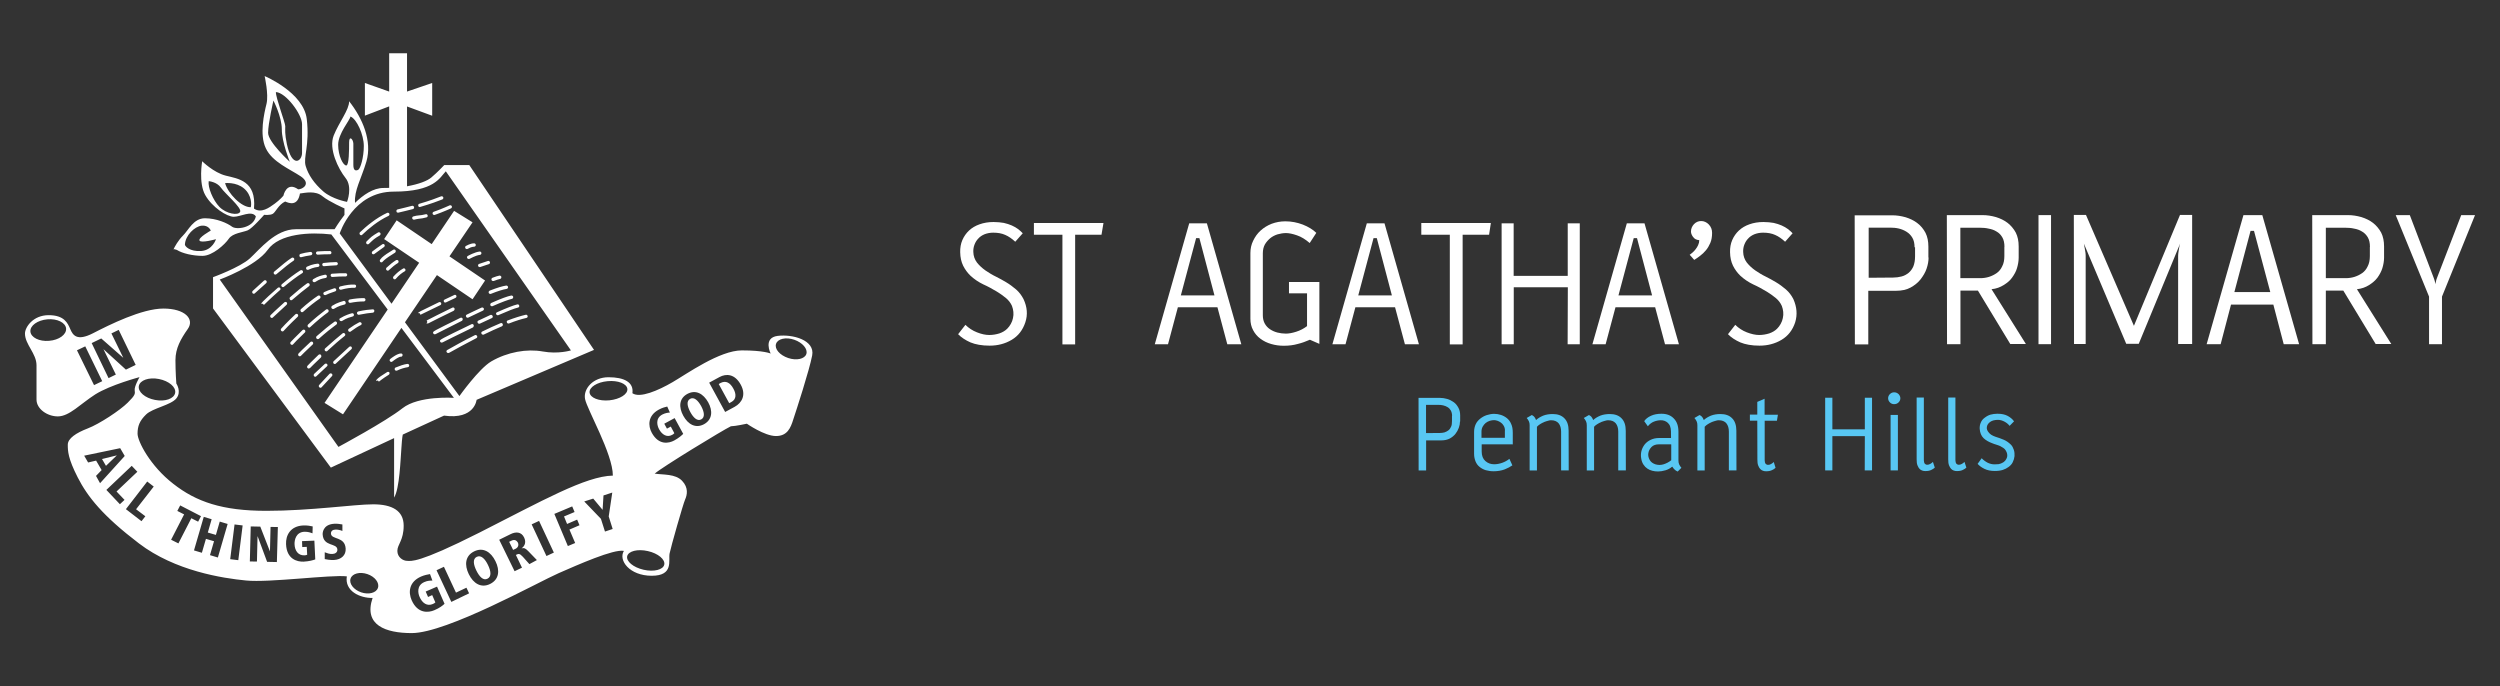 <?xml version="1.0" encoding="utf-8"?>
<!-- Generator: Adobe Illustrator 22.1.0, SVG Export Plug-In . SVG Version: 6.00 Build 0)  -->
<svg version="1.1" id="Layer_1" xmlns="http://www.w3.org/2000/svg" xmlns:xlink="http://www.w3.org/1999/xlink" x="0px" y="0px"
	 viewBox="0 0 2533.6 695.6" style="enable-background:new 0 0 2533.6 695.6;" xml:space="preserve">
<rect x="0" y="0" width="2533.6" height="695.6" fill="#333333" stroke="none"/>
<style type="text/css">
	.st0{fill:#FFFFFF;}
	.st1{fill:#58C7F3;}
</style>
<g>
	<path class="st0" d="M473.8,322c0.2,0,0.5,0,0.7-0.1c4.9-2.4,10-4.7,14.9-7.1c0.9-0.4,1.2-1.4,0.9-2.2s-1.5-1.2-2.2-0.9
		c-4.9,2.2-10,4.7-15,7.1c-0.9,0.4-1.2,1.4-0.7,2.2C472.6,321.6,473.1,322,473.8,322z M451.2,306.6c0.2,0,0.5,0,0.7-0.1
		c3.1-1.5,6.4-3,9.7-4.6c0.9-0.4,1.2-1.4,0.9-2.2c-0.4-0.9-1.4-1.2-2.2-0.7c-3.4,1.6-6.6,3.1-9.7,4.6c-0.9,0.4-1.2,1.4-0.7,2.2
		C450,306.4,450.6,306.6,451.2,306.6z M338.6,292.2c-1.9,0.6-3.9,1.4-6,2.1c-1.2,0.5-2.6,1.1-4,1.7c-0.9,0.4-1.1,1.5-0.7,2.2
		c0.2,0.6,0.9,0.9,1.5,0.9c0.2,0,0.5,0,0.7-0.1c1.2-0.6,2.5-1.1,3.6-1.6c2.1-0.7,4.1-1.5,5.9-2.1c0.9-0.2,1.4-1.2,1.1-2.1
		C340.4,292.4,339.4,291.9,338.6,292.2z M495.3,296.8c0.2,0.6,0.9,1.1,1.6,1.1c0.2,0,0.4,0,0.6-0.1c7.2-2.9,12.6-4.5,15.9-5
		c0.9-0.1,1.6-1,1.5-1.9s-1-1.6-1.9-1.5c-3.5,0.5-9,2.1-16.6,5.1C495.3,295,495,295.9,495.3,296.8z M353.1,305.5
		c0.1,0.9,0.9,1.4,1.6,1.4c0.1,0,0.2,0,0.4,0c4.6-0.9,9.1-1.4,13.6-1.4c0.9,0,1.7-0.7,1.7-1.7c0-0.9-0.7-1.7-1.7-1.7
		c-4.6,0-9.5,0.5-14.2,1.4C353.6,303.6,352.9,304.6,353.1,305.5z M322.1,343.7c0.4,0,0.7-0.1,1.1-0.4c6.7-6,12.6-10.7,17.7-14.4
		c0.7-0.5,0.9-1.6,0.4-2.4c-0.5-0.7-1.6-1-2.4-0.4c-5.1,3.6-11.2,8.6-18,14.6c-0.7,0.6-0.7,1.7-0.1,2.4
		C321.2,343.5,321.7,343.7,322.1,343.7z M330.7,356.1c0.4,0,0.9-0.1,1.1-0.5c6.4-5.9,12.2-11,17.5-15.1c0.7-0.6,0.9-1.6,0.2-2.4
		c-0.6-0.7-1.6-0.9-2.4-0.2c-5.2,4.2-11.2,9.4-17.6,15.2c-0.6,0.6-0.7,1.7-0.1,2.4C329.8,356,330.3,356.1,330.7,356.1z M313.3,332
		c0.4,0,0.9-0.1,1.1-0.5c6.7-6.2,12.7-11.2,18-15c0.7-0.5,0.9-1.6,0.4-2.4c-0.5-0.7-1.6-1-2.4-0.4c-5.2,3.9-11.5,9-18.2,15.2
		c-0.6,0.6-0.7,1.7-0.1,2.4C312.5,331.8,313,332,313.3,332z M507.3,327.5c-5.7,2.4-12,5.2-18.6,8.5c-0.9,0.4-1.2,1.4-0.7,2.2
		c0.2,0.6,0.9,1,1.5,1c0.2,0,0.5,0,0.7-0.1c6.6-3.2,12.7-6,18.4-8.4c0.9-0.4,1.2-1.4,0.9-2.2C509.2,327.5,508.2,327.1,507.3,327.5z
		 M499.2,320.1c-0.4-0.9-1.4-1.2-2.2-0.9c-4,1.9-8.1,3.7-12.2,5.7c-0.9,0.4-1.2,1.4-0.7,2.2c0.2,0.6,0.9,1,1.5,1
		c0.2,0,0.5,0,0.7-0.1c4.1-2,8.2-3.9,12.1-5.6C499.3,322,499.7,321,499.2,320.1z M406.4,358.2c-3.7,0-9.7,4.6-10.9,5.6
		c-0.7,0.6-0.9,1.6-0.2,2.4c0.4,0.4,0.9,0.6,1.2,0.6c0.4,0,0.7-0.1,1.1-0.4c2.5-2,6.7-4.9,8.6-4.9h0.1c0.7,0.2,1.7-0.6,1.7-1.6
		C408.1,359.1,407.5,358.2,406.4,358.2C406.5,358.2,406.4,358.2,406.4,358.2z M447,307c-0.4-0.9-1.4-1.1-2.2-0.7
		c-20.7,10-20.7,10-21,11l1.6,0.2l0.7,1.5c0.4-0.1,8.9-4.4,20-9.7C447.1,308.9,447.5,307.9,447,307z M502.9,318.5
		c0.2,0.6,0.9,1,1.5,1c0.2,0,0.5,0,0.6-0.1c9.6-4.2,16.4-6.9,20-7.7c0.9-0.2,1.5-1.1,1.2-2c-0.2-0.9-1.1-1.5-2-1.2
		c-3.9,0.9-10.7,3.6-20.6,8C502.9,316.8,502.4,317.8,502.9,318.5z M497,309.4c0.2,0.6,0.9,1,1.5,1c0.2,0,0.5,0,0.6-0.1
		c9.5-4.2,16.1-6.6,19.6-7.4c0.9-0.1,1.5-1.1,1.4-2s-1.1-1.5-2-1.4c-3.7,0.7-10.6,3.2-20.4,7.6C497,307.6,496.6,308.6,497,309.4z
		 M513.7,326.8c0.2,0.6,0.9,1.1,1.6,1.1c0.2,0,0.4,0,0.6-0.1c6.6-2.6,12.6-4.5,17.6-5.6c0.9-0.2,1.5-1.1,1.2-2
		c-0.2-0.9-1.1-1.5-2-1.2c-5.1,1.2-11.2,3.1-18,5.7C513.7,324.9,513.3,325.9,513.7,326.8z M460.6,312.5c-0.4-0.9-1.4-1.1-2.2-0.7
		c-11.4,5.5-21,10.4-26,13l0.7,1.5l-0.9,1.5c0.2,0.1,0.5,0.1,0.7,0.1c0.5,0,0.9-0.1,1.2-0.2c4.7-2.4,14.2-7.2,25.6-12.7
		C460.6,314.4,461,313.3,460.6,312.5z M468.8,322.8c-0.4-0.9-1.4-1.1-2.2-0.7c-27.7,13.6-27.7,13.7-27.7,15c0,0.9,0.7,1.7,1.7,1.7
		c0.2,0,0.6-0.1,0.9-0.2c0.5-0.2,12.1-6.2,26.7-13.5C468.8,324.5,469.2,323.5,468.8,322.8z M481.2,339.7
		c-11.5,5.7-21.5,11.4-27.9,15c-0.9,0.5-1.1,1.5-0.6,2.2c0.2,0.5,0.9,0.9,1.5,0.9c0.2,0,0.6-0.1,0.9-0.2c6.4-3.6,16.4-9.1,27.7-14.9
		c0.9-0.4,1.1-1.5,0.7-2.2C483,339.6,482,339.2,481.2,339.7z M480,329.3c-0.4-0.9-1.4-1.1-2.2-0.7c-31.9,15.4-31.9,15.6-31.9,16.9
		c0,0.9,0.7,1.7,1.7,1.7c0.2,0,0.6-0.1,0.9-0.2c1-0.5,15.2-7.7,30.9-15.2C480.1,331.1,480.3,330,480,329.3z M329.3,278.4
		c-2,0.4-3.7,0.9-5.4,1.4c-1.7,0.5-3.9,1.6-6.4,3.1c-0.7,0.5-1,1.5-0.5,2.4c0.4,0.5,0.9,0.7,1.5,0.7c0.2,0,0.6-0.1,0.9-0.2
		c2.2-1.4,4.1-2.4,5.6-2.9c1.5-0.5,3.1-0.9,5-1.2c0.9-0.1,1.5-1.1,1.2-2C331.2,278.8,330.2,278.2,329.3,278.4z M344.2,324.6
		c0.4,0.5,0.9,0.9,1.5,0.9c0.2,0,0.6-0.1,0.9-0.2c2.5-1.5,4.6-2.6,6.4-3.2c1.5-0.5,3-1,4.5-1.4c0.9-0.2,1.4-1.2,1.1-2.1
		c-0.2-0.9-1.2-1.4-2.1-1.1c-1.5,0.4-3.1,0.9-4.6,1.5c-2,0.7-4.4,1.9-7.1,3.5C343.9,322.8,343.7,323.8,344.2,324.6z M361.8,317.6
		c0.1,0.7,0.9,1.4,1.6,1.4c0.1,0,0.2,0,0.4,0c6-1.2,10.9-1.9,14-2.1c0.9-0.1,1.6-0.9,1.6-1.9c-0.1-0.9-0.7-1.6-1.7-1.5
		c-3.2,0.2-8.4,0.7-14.5,2.1C362.2,315.9,361.6,316.8,361.8,317.6z M279,278.3c0.4,0,0.7-0.1,1.1-0.4c7.6-6.5,13.5-11.1,17.4-13.7
		c0.7-0.5,1-1.6,0.5-2.4c-0.5-0.7-1.6-1-2.4-0.5c-4.1,2.6-10,7.4-17.7,14c-0.7,0.6-0.7,1.6-0.2,2.4C278.1,278,278.5,278.3,279,278.3
		z M269.9,284.5c-0.6-0.7-1.7-0.7-2.4-0.1c-6.5,5.9-11.4,10.4-11.4,10.4c-0.6,0.6-0.7,1.7-0.1,2.4c0.4,0.4,0.7,0.5,1.2,0.5
		c0.4,0,0.9-0.1,1.1-0.5c0,0,4.9-4.5,11.4-10.2C270.5,286.3,270.5,285.2,269.9,284.5z M310.3,272.5c0.2,0.6,0.9,1,1.5,1
		c0.2,0,0.5,0,0.7-0.1c2.6-1.2,4.9-2,6.7-2.4c1-0.1,2.1-0.4,3.1-0.5c0.9-0.1,1.6-1,1.4-1.9c-0.1-0.9-1-1.6-1.9-1.4
		c-1.1,0.1-2.1,0.4-3.2,0.5c-2.1,0.4-4.7,1.2-7.6,2.6C310.3,270.8,310,271.8,310.3,272.5z M283.9,291.8c-0.6-0.7-1.6-0.7-2.4-0.1
		c-2.7,2.4-16.7,14.6-16.9,16.2h1.7l0,0l1.2,1.1c0.1,0,6.9-6.9,16.1-14.9C284.4,293.7,284.5,292.5,283.9,291.8z M343.6,292.4
		c0.2,0.7,0.9,1.2,1.6,1.2c0.1,0,0.2,0,0.5,0c5.5-1.5,9.7-2.1,13.5-1.9c0.9,0,1.7-0.6,1.7-1.6c0.1-0.9-0.6-1.7-1.6-1.7
		c-4-0.2-8.6,0.4-14.6,1.9C343.9,290.5,343.3,291.5,343.6,292.4z M322,258.1C322,258.1,322.1,258.1,322,258.1
		c5-0.4,9.5-0.4,12.2-0.4c1,0.1,1.7-0.7,1.7-1.6c0-0.9-0.7-1.7-1.6-1.7c-2.9,0-7.4,0-12.5,0.4c-0.9,0-1.6,0.9-1.6,1.7
		C320.3,257.4,321.1,258.1,322,258.1z M335.1,279.2c0.1,0.9,0.9,1.5,1.6,1.5h0.1c5.2-0.5,10.2-0.6,13.4-0.5l0,0
		c0.9,0,1.6-0.7,1.7-1.6c0-0.9-0.7-1.7-1.6-1.7c-3.4,0-8.4,0-13.9,0.5C335.7,277.4,334.9,278.3,335.1,279.2z M326.6,268.3
		c0.1,0.9,0.9,1.5,1.6,1.5h0.1c4-0.4,8.1-0.7,12.5-0.9c0.9,0,1.6-0.9,1.6-1.7c0-0.9-0.9-1.6-1.7-1.6c-4.4,0.1-8.6,0.4-12.7,0.9
		C327.1,266.6,326.5,267.4,326.6,268.3z M400.1,374.7c0.2,0.6,0.9,1,1.5,1c0.2,0,0.5,0,0.7-0.1c4-1.9,7.7-3,11-3.5
		c0.9-0.1,1.5-1,1.4-1.9s-1-1.5-2-1.4c-3.6,0.5-7.5,1.9-11.9,3.7C400.1,372.8,399.8,373.8,400.1,374.7z M331.5,369
		c-0.6-0.7-1.7-0.7-2.4-0.1l-10.7,10c-0.6,0.6-0.7,1.7-0.1,2.4c0.4,0.4,0.7,0.5,1.2,0.5c0.4,0,0.9-0.1,1.1-0.5l10.7-10
		C332.1,370.7,332.1,369.7,331.5,369z M336.3,378.8c-0.7-0.6-1.7-0.6-2.4,0.1l-10.4,11.2c-0.6,0.6-0.6,1.7,0.1,2.4
		c0.4,0.2,0.7,0.5,1.1,0.5c0.5,0,0.9-0.1,1.2-0.5l10.4-11.2C337.1,380.6,337.1,379.5,336.3,378.8z M392.3,377.1
		c-11.5,7-11.2,8.4-11,9l1.6-0.5l1.1,1.2c0,0,4.1-3.4,10-7c0.7-0.5,1-1.5,0.6-2.4C394.2,376.8,393,376.6,392.3,377.1z M364.1,326.6
		c-3,1.5-6.6,3.7-10.6,6.6c-0.7,0.5-0.9,1.6-0.4,2.4c0.4,0.5,0.9,0.7,1.4,0.7c0.4,0,0.7-0.1,1-0.4c3.9-2.9,7.2-5,10.1-6.4
		c0.9-0.4,1.2-1.4,0.7-2.2C365.8,326.6,364.8,326.3,364.1,326.6z M290.6,306.5c-0.6-0.7-1.7-0.7-2.4-0.1c-7.9,7-13.7,12.7-13.9,12.9
		c-0.6,0.6-0.7,1.7,0,2.4c0.4,0.4,0.7,0.5,1.2,0.5c0.4,0,0.9-0.1,1.1-0.5c0.1,0,6-5.7,13.7-12.7
		C291.1,308.3,291.2,307.1,290.6,306.5z M309,336.9c0.6-0.6,0.6-1.7,0-2.4c-0.6-0.6-1.7-0.6-2.4,0c-7,6.7-12,12.1-12,12.1
		c-0.6,0.6-0.6,1.7,0.1,2.4c0.4,0.2,0.7,0.5,1.1,0.5c0.5,0,0.9-0.1,1.2-0.5C297.1,348.7,302.1,343.5,309,336.9z M301.7,321
		c0.6-0.6,0.7-1.7,0.1-2.4c-0.6-0.7-1.7-0.7-2.4-0.1c-8.2,7.7-14.4,14.4-14.4,14.5c-0.6,0.7-0.6,1.7,0.1,2.4
		c0.4,0.2,0.7,0.5,1.1,0.5c0.5,0,0.9-0.1,1.2-0.5C287.6,335.1,293.6,328.6,301.7,321z M317,346.7c-0.6-0.7-1.7-0.7-2.4-0.1
		c-7,6.4-12,11.5-12,11.6c-0.6,0.6-0.6,1.7,0,2.4c0.4,0.4,0.7,0.5,1.2,0.5c0.4,0,0.9-0.1,1.2-0.5c0,0,5-5.1,11.9-11.5
		C317.5,348.5,317.6,347.4,317,346.7z M325.2,359.6c-0.6-0.7-1.7-0.6-2.4,0c-6,5.7-10.2,10-11.1,11c-0.2,0.2-0.5,0.7-0.5,1.2
		c0,0.9,0.7,1.7,1.7,1.7c0.5,0,1-0.4,1.4-0.6c0.9-0.9,5-5.1,11-10.7C325.8,361.4,325.8,360.4,325.2,359.6z M305,260.7
		c0.1,0,0.2,0,0.5-0.1c2.7-0.7,5.9-1.4,9.5-1.9c0.9-0.1,1.6-1,1.5-1.9c-0.1-0.9-0.9-1.5-1.9-1.5c-3.7,0.5-7.1,1.1-10,2
		c-0.9,0.2-1.4,1.2-1.1,2.1C303.5,260.2,304.2,260.7,305,260.7z M103.4,465.2l4,6.9l10.9-10.5v-0.1L103.4,465.2z M730.1,388.2
		l-1.7,1l10.6,19.4l2.2-1.2c5.1-2.7,5.1-8,2.1-13.4C740,387.8,735.6,385.3,730.1,388.2z M500.3,284.8c3-1.1,5.1-1.9,6.4-2.1
		c0.9-0.1,1.5-1,1.4-2c-0.1-0.9-1.1-1.5-2-1.4c-1.5,0.2-3.7,1-7,2.2c-0.9,0.4-1.2,1.2-1,2.2c0.2,0.6,0.9,1.1,1.6,1.1
		C499.9,284.8,500.2,284.8,500.3,284.8z M788.1,340.4c-15.1,1.9-7.1,17.9-7.1,17.9s-6.7-3.2-29.2-3.2c-22.4,0-55.6,23.7-70.2,32.2
		c-14.6,8.5-33.2,16.5-40.7,11.2c1.6-11.2-8.5-16.2-24.2-16.2S591,394,592.9,404.3c1.9,10.4,28.2,55.6,28.2,77.7
		c-27.5,0.5-71.8,25.6-135.1,57.7c-63.3,32-69.4,28.7-73.4,28.7c-4,0-9.9-3.5-9.9-10.1c0-6.6,6.4-10.6,6.4-25.6
		c0-15.1-11.7-21.6-30.9-21.6c-19.1,0-63.6,6.6-108.3,6.6s-71.1-9.2-94.3-27.4c-23.4-18.1-36.2-43.1-36.2-50.8
		c0-7.7,2.1-13.1,8.7-19.5c6.6-6.4,25-9.4,30.6-16.2c5.6-6.9,0-15.1,0-15.1s-0.9-11.7-0.9-23.7c0-12,5.4-21.5,12.5-31.6
		c7.1-10.1-2.9-20.7-24.7-20.7s-54.8,16.5-71.3,25c-16.5,8.5-20.5,1.9-23.1-4.2c-2.6-6.1-6.1-14.1-21.9-14.1s-24,12.2-24,18.6
		c0,11.1,11.7,20.2,11.7,32.2v34.8c0,9.4,10.9,17,21.6,17c11.7,0,22.9-12.7,38.1-22.4c15.4-9.6,44.7-17.4,44.7-17.4
		s-5.4,9.4-4.9,13.2c0.5,3.7,0.7,5-7.1,12.7c-7.7,7.7-28.7,21.6-40.5,26.1c-11.7,4.5-20.2,10.1-20.2,16.5c0,6.4,0.2,13.9,10.1,33.2
		c9.9,19.4,25.2,38.8,62,66.8c36.7,28,84.9,35.3,108.5,37.6c23.5,2.4,86.3-6.1,102.2-4.2c-2.4,14.9,13.2,22.1,26.1,21.9
		c-9.4,27.7,13.4,35.6,39.7,35.6c35.6,0,129.2-52.2,148.8-60.7c19.5-8.5,55.8-24.7,66.2-22.6c-5.9,9.4,5.6,25.2,28.2,25.2
		s16.7-15.7,18.1-22.6c1.4-6.9,13.6-49.8,15.7-54.6c2.1-4.7,3.7-12-3.1-19.1s-19.1-5.9-27.7-7.2c7.2-6.4,68.9-44,77.2-48
		c4.2,0,16.2-2.6,16.2-2.6s17.9,12.5,29.5,12.5c11.5,0,14.9-8.2,17.6-17c2.9-8.7,16.2-49.5,19.1-64.7
		C826.1,344.6,803.2,338.5,788.1,340.4z M49.8,345.4c-10,0.9-18.5-3.4-19-9.4c-0.5-6,7.2-11.5,17.2-12.4c10-0.9,18.5,3.4,19,9.4
		C67.4,339.1,59.8,344.6,49.8,345.4z M95.3,390.3L78,355l8.4-4l17.2,35.3L95.3,390.3z M127.6,374.6L105,354h-0.1l12.5,25.6l-7.4,3.6
		l-17.1-35.5l9.7-4.7l22.2,19.5h0.1l-12-24.6l7.4-3.6l17.2,35.5L127.6,374.6z M140.7,391.2c1.1-5.9,10.2-9.1,20.4-7.1
		c10.1,2,17.5,8.2,16.4,14.1c-1.1,5.9-10.2,9.1-20.4,7.1C147,403.4,139.6,397.1,140.7,391.2z M97.3,482.3l5.7-5.9l-5.6-9.6l-8.1,1.9
		l-4-6.9l36.5-7.6l4.6,7.9l-25,27.6L97.3,482.3z M121.5,511l-13.7-14.5l25.7-24.4l5.7,6l-21.1,20l8.1,8.5L121.5,511z M147.3,523.2
		l-3.9,5L127.6,516l21.6-28l6.6,5.1l-17.9,23L147.3,523.2z M180.8,550.7l-7.4-3.7l13.2-25.7l-6.9-3.5l2.9-5.6l21.1,10.9l-2.9,5.6
		l-6.9-3.5L180.8,550.7z M220.8,565l-8-2.4l4.1-14.1l-8.2-2.4l-4.1,14.1l-8-2.4l9.9-34l8,2.4l-3.9,13.5l8.2,2.4l3.9-13.5l8,2.4
		L220.8,565z M241.5,567.7l-8.2-1l4.4-35.2l8.2,1L241.5,567.7z M280.6,569.6l-9.9-0.2l-9.6-25.9H261l-0.6,25.6l-7.2-0.1l0.9-35.5
		l9.7,0.2l9.7,24.9h0.1l0.6-24.6l7.4,0.1L280.6,569.6z M307.6,569.2c-6.6,0.2-17.1-2.6-17.7-17.7c-0.4-8.7,4.1-18.4,17.6-19
		c4.1-0.1,7.2,0.5,9.4,1l-0.2,7c-1.9-0.7-4.5-1.7-8.2-1.6c-8.7,0.4-10.1,8.5-10,12.5c0.2,6.6,3.6,11.6,9.9,11.4
		c1.2,0,2.1-0.2,2.9-0.6l-0.4-8l-4.6,0.2l-0.2-6l12.5-0.5l0.9,19C317.5,567.7,313.3,568.9,307.6,569.2z M338.7,567.5
		c-4.2,0.2-8-0.5-9.6-0.9v-6.9c2.5,0.9,4.7,1.9,7.9,1.7c2.6-0.1,5.1-1.6,4.9-4.5c-0.4-6.9-14.1-2.6-14.9-15.2
		c-0.1-1-0.2-10.1,11.6-10.9c3.2-0.2,5.2,0.2,8.4,0.7v6.6c-2-0.9-4.9-1.5-7.1-1.4c-2.7,0.1-4.6,1.5-4.5,4.1
		c0.4,6.4,14.1,2.6,14.9,15.1C350.8,562.7,345.7,567.1,338.7,567.5z M383,595.8c-1.7,5.1-9.4,7.1-17,4.5c-7.6-2.6-12.5-8.9-10.7-14
		c1.7-5.1,9.4-7.1,17-4.5C380,584.4,384.8,590.7,383,595.8z M440.2,618.4c-6,2.6-16.9,3.7-23-10.1c-3.5-8-2.9-18.5,9.5-24
		c3.7-1.6,6.9-2.1,9.1-2.5l2.4,6.6c-2,0-4.9,0-8.2,1.5c-8,3.5-6.4,11.6-4.7,15.2c2.6,6,7.5,9.6,13.4,7c1.1-0.5,2-1,2.5-1.6l-3.2-7.4
		l-4.2,1.9l-2.4-5.5l11.5-5l7.6,17.4C448.9,613.5,445.5,616.2,440.2,618.4z M457.4,610l-15-32.1l7.5-3.5l12.2,26.2l10.6-5l2.7,5.7
		L457.4,610z M496.7,591.8c-9.1,4.5-17-0.5-21.6-9.9c-4.6-9.4-3.7-18.6,5.4-23.1c9.1-4.5,17,0.5,21.6,9.9
		C506.8,578.1,505.8,587.3,496.7,591.8z M536.5,571.7l-6.6-7.4c-3.4-3.7-4.4-3.2-7.1-1.9l6.2,12.9l-7.5,3.6l-15.6-31.9l11.6-5.7
		c5.2-2.6,10.9-2.5,13.7,3.5c0.6,1.4,3,6.6-2.5,10.9v0.1c2.5-0.9,4,0,7,3.1l8.4,8.7L536.5,571.7z M553.8,563.5l-15-32.1l7.5-3.5
		l15,32.1L553.8,563.5z M582.9,550.3l-7.4,3.1l-13.7-32.6l18.1-7.6l2.4,5.7l-10.7,4.5l3.1,7.6l10.2-4.4l2.4,5.7l-10.2,4.4
		L582.9,550.3z M613.1,538.7l-4.1-12.9l-16.9-17.6l9.1-2.9l9.5,11.4l0.9-14.6l8.9-2.9l-3.6,24.2l4,12.7L613.1,538.7z M617.6,405.7
		c-10.6,1-19.5-2.5-20.1-7.9c-0.5-5.4,7.6-10.5,18.2-11.5c10.6-1,19.6,2.5,20.1,7.9C636.3,399.5,628.2,404.6,617.6,405.7z
		 M673.2,572.2c-1.1,5.2-10.6,7.6-21,5.2c-10.4-2.4-17.7-8.5-16.6-13.7c1.2-5.2,10.6-7.6,21-5.2C666.9,560.8,674.3,567,673.2,572.2z
		 M683.3,446.4c-5.5,3-15.7,5-22.7-7.7c-4-7.2-4.2-17.5,7.1-23.6c3.5-1.9,6.4-2.6,8.5-3.1l2.7,6.1c-1.9,0.1-4.6,0.4-7.7,2
		c-7.4,4-5.1,11.6-3.2,15c3,5.5,8,8.5,13.2,5.6c1-0.5,1.7-1.1,2.2-1.7l-3.6-6.7l-3.9,2.1l-2.7-5l10.5-5.7l8.7,16
		C691.1,441,688.1,443.8,683.3,446.4z M713.5,429.9c-8.5,4.6-16.2,0.2-21-8.5s-4.4-17.6,4.1-22.2c8.6-4.6,16.2-0.2,21.1,8.5
		C722.5,416.3,722,425.2,713.5,429.9z M744.5,412.3l-9.6,5.2l-16.2-29.7l10.5-5.7c6.7-3.6,15.5-3.4,21.6,7.9
		C756.3,400.2,752,408.2,744.5,412.3z M817.2,358.7c-1.6,5.1-10,7-18.5,4.1c-8.5-2.9-14-9.2-12.2-14.4c1.7-5.1,10-7,18.4-4.1
		C813.3,347.2,818.8,353.6,817.2,358.7z M306.8,274.5c-0.5-0.7-1.5-1-2.4-0.5c-5.4,3.4-11.7,8.1-18.7,14c-0.7,0.6-0.9,1.6-0.2,2.4
		c0.4,0.4,0.9,0.6,1.2,0.6s0.7-0.1,1.1-0.4c6.9-5.7,13.1-10.4,18.4-13.7C307.2,276.4,307.3,275.4,306.8,274.5z M518.2,548l-2.2,1.1
		l4,8.2l2.4-1.1c2.9-1.4,3.5-4.1,2.4-6.4C523.9,548.5,522.2,546,518.2,548z M699.4,404.2c-4,2.2-2.9,7.6,0.2,13.4
		c3.1,5.7,7.1,9.6,11.1,7.4c4-2.2,3-7.6-0.1-13.4C707.4,405.8,703.4,402,699.4,404.2z M353.9,351.5L338.2,366
		c-0.7,0.6-0.7,1.7-0.1,2.4c0.4,0.4,0.7,0.5,1.2,0.5c0.4,0,0.9-0.1,1.1-0.5l15.7-14.5c0.7-0.6,0.7-1.7,0.1-2.4
		C355.7,350.9,354.7,350.9,353.9,351.5z M295,304.3c0.4,0,0.7-0.1,1.1-0.4c6.6-5.7,12.4-10.4,17.1-13.9c0.7-0.5,0.9-1.6,0.4-2.4
		c-0.5-0.7-1.6-0.9-2.4-0.4c-4.9,3.5-10.6,8.2-17.2,14c-0.7,0.6-0.7,1.6-0.1,2.4C294,304.1,294.5,304.3,295,304.3z M179.1,253.2
		c5.6,3.6,16.2,6.1,26.2,6.1s22.7-11.6,26.6-17.4c3.9-5.7,14.6-6.5,19.2-8.5c4.6-1.9,16.6-15.7,16.6-15.7s6.1,0.7,8.9-1.1
		s5.7-9.2,12.4-12.4c4.2,1.9,12.7,5,15-8.1c5.4-0.7,15.7-3.1,22.7,2.7c7,5.7,22.4,12.4,22.4,12.4v6.6c-6.1,7.9-10,14.5-10,14.5
		s-18.5,0-39.3,0s-36.5,20.4-46.6,29.6c-10.2,9.2-37.3,19-37.3,19v31.7l119.4,161.3l64.1-29.9v60.3c5.6-9.1,6.5-39,7.4-50.2
		c0.7-11.5,1.4-13.7,1.4-13.7l41.8-19.2c31.1,4.4,33-16,33-16l119-50.6L475.6,167.3h-25.4c0,0-6.7,7.2-13.1,12.6
		c-4,3.4-12.5,6.7-24.6,8.9v-80.9l25.5,9.4V84.1l-25.5,8.7V54h-18.1v38.8l-24.6-8.7v33.1l24.6-9.4v82.6c-2,0.1-3.9,0.1-5.9,0.1
		c-10.2,0-20.4,7-28.7,15.1c-1-12.6,6.2-24,11.5-41.8c6.1-20.9-3.9-44-17.5-61.2c0.2,8.5-10.2,21.2-15.6,34.7
		c-5.4,13.5,4.6,33.8,12,43.1c7.4,9.2,1.5,24.2,1.5,24.2s-15-2.7-24.2-10.7c-9.2-8.1-15-16.6-17.7-25.6s4.2-20.6,1.1-47.6
		c-3.1-27-42.7-43.6-42.7-43.6s4.2,18.5,1.9,28.1c-2.4,9.6-7.4,31.2-0.7,45.1c6.5,13.9,24.6,21.2,35.5,28.5
		c10.7,7.4,1.9,13.1-2.7,13.1c-12-8.5-15,6.5-15,6.5s-3.5,4.2-8.9,8.1s-13.5,10-20.9,4.9C260,183,241,181.1,228.8,178
		c-12.4-3.1-23.9-14.6-23.9-14.6s-3.9,22,3.1,34.3c7,12.4,22,22,28.9,22c7,0,18.1-6.9,22.4-0.4c-2.4,11.6-19.6,13.9-24.2,10.4
		c-4.6-3.5-15.7-8.5-27.4-8.5c-11.6,0-16.6,12-22.4,17.7c-4.6,4.6-8.2,10.9-9.6,14.1C176.2,252.1,177.1,252.7,179.1,253.2z
		 M407.8,413.8c-16.9,13.4-64.8,39.1-64.8,39.1L222.7,283.3c0,0,36.6-13.4,48.6-30.1c11.9-16.7,43.1-18.1,64.5-15.6l57.1,76.1
		l-64,94.6l18.7,11.6l59.2-87.6l53.2,70.9C460,403.2,424.3,400.7,407.8,413.8z M353.8,144.3c0,7.2,0,23.4-2.9,23.4
		c-3.1,0-8.2-9.6-8.2-21c0-11.4,12-25,12.5-28.6c6.2,2.4,13.5,18.2,13.5,29.9c0,11.6-3.4,22.9-5.7,24.1c-2.4,1.2-4.9,1-4.9-5v-21.6
		C357.9,140.9,353.8,137,353.8,144.3z M399,194.2c41.3,0,46.7-14.2,52.8-20.6l126.8,181.5c0,0-12.7,4-28.6,1.1
		c-16-2.9-35.7,0.5-52.2,10.1c-12.6,7.5-32.2,35.1-32.2,35.1l-55.2-74.8l32.4-47.8l36.1,24.5l12.7-19l-36.1-24.5l23.4-34.5
		l-18.7-11.6l-22.7,33.7l-35.5-24.1l-12.7,19l35.5,24l-28,41.5l-52.5-71.2C344.2,236.7,357.8,194.2,399,194.2z M293.7,164
		c0,0-22-20-22-29.4s5.4-32.7,5.4-32.7s8.5,16.4,8.5,29.1C285.5,143.8,293.7,164,293.7,164z M306.1,155c0,8.4-10.1,15.9-15.4-9.1
		c-2.2-10.6-1.6-14.4-1.6-18s-9.7-28.9-9.5-34.6c10.1,0.5,26.5,22.5,26.5,32.5L306.1,155L306.1,155z M222.4,209.7
		c-6.7-7-11.9-19.9-10.9-26.1c0,0,8.2,0.6,12.4,6.6c4.1,6,21.2,20.2,19.5,24.4C241.6,218.8,229.2,216.7,222.4,209.7z M254.1,210
		c-9.6,0.2-23.1-14.1-26-24.4c0,0,11.1-1.4,19.2,5.4C255.4,197.9,254.9,208,254.1,210z M204.4,228.7c7.2-0.7,9.2,5,9.2,5
		s-13,7.2-11.4,10.1c1.5,2.9,16.7-1.4,16.7-1.4s-3.5,11.2-15.1,12c-11.7,0.7-16.4-4.9-16.4-6.5C187.8,238.6,197.2,229.5,204.4,228.7
		z M483.2,564.3c-4.4,2.1-3.4,7.9-0.4,14c3,6.1,7,10.4,11.2,8.2c4.4-2.1,3.5-7.9,0.5-14C491.6,566.5,487.6,562.2,483.2,564.3z
		 M306.1,316.4c0.4,0,0.7-0.1,1.1-0.4c6.2-5.6,12-10.1,16.9-13.4c0.7-0.5,1-1.5,0.5-2.4c-0.5-0.7-1.5-1-2.4-0.5
		c-5.1,3.4-10.9,7.9-17.2,13.6c-0.7,0.6-0.7,1.7-0.1,2.4C305.1,316.3,305.6,316.4,306.1,316.4z M398.9,282.7
		c0.4,0.2,0.7,0.4,1.1,0.4c0.5,0,0.9-0.2,1.2-0.6c2.9-3.4,6-5.9,8.9-7.5c0.9-0.5,1.1-1.5,0.6-2.2c-0.5-0.9-1.5-1.1-2.2-0.6
		c-3.4,1.9-6.6,4.6-9.9,8.2C398.2,280.9,398.3,282,398.9,282.7z M366,238.4c0.4,0,0.9-0.1,1.1-0.5c6.2-6,15.9-14.1,26.6-19.1
		c0.9-0.4,1.2-1.4,0.9-2.2c-0.4-0.9-1.4-1.2-2.2-0.9c-11.1,5.1-21.1,13.5-27.6,19.7c-0.6,0.6-0.6,1.7,0,2.4
		C365.2,238.2,365.5,238.4,366,238.4z M438.5,216.8c0.2,0.7,0.9,1.1,1.6,1.1c0.2,0,0.4,0,0.5-0.1c8.6-3,16.4-6.6,16.4-6.6
		c0.9-0.4,1.2-1.4,0.9-2.2c-0.4-0.9-1.4-1.2-2.2-0.9c-0.1,0-7.6,3.6-16.1,6.5C438.6,215,438.1,215.8,438.5,216.8z M471.7,251.7
		c0.4,0.5,0.9,0.7,1.4,0.7c0.2,0,0.6-0.1,0.9-0.2c1-0.6,4-2.2,6.5-2.2c0.9,0,1.7-0.7,1.7-1.7c0-0.9-0.7-1.7-1.7-1.7
		c-4,0-8.1,2.6-8.4,2.7C471.3,249.8,471.2,250.8,471.7,251.7z M431.5,217.1c-2.7,0.7-5.2,1.1-7.1,1.2c-1.5,0.1-3.4,0.4-5.4,1
		c-0.9,0.2-1.5,1.1-1.2,2.1c0.2,0.7,0.9,1.2,1.6,1.2c0.1,0,0.2,0,0.4,0c1.9-0.5,3.5-0.7,4.7-0.9c2.1-0.1,4.7-0.6,7.7-1.4
		c0.9-0.2,1.5-1.1,1.2-2C433.2,217.5,432.4,216.8,431.5,217.1z M484.6,269.6c0.2,0.7,0.9,1.1,1.6,1.1c0.1,0,0.4,0,0.5-0.1l8.7-2.9
		c0.9-0.2,1.4-1.2,1.1-2.1c-0.2-0.9-1.2-1.4-2.1-1.1l-8.7,2.9C484.7,267.7,484.2,268.7,484.6,269.6z M473.5,261.6
		c0.2,0.5,0.9,0.9,1.5,0.9c0.2,0,0.5-0.1,0.9-0.2c0.1,0,6.4-3.6,10.5-4c0.9-0.1,1.6-0.9,1.5-1.9c-0.1-0.9-0.9-1.5-1.6-1.5h-0.1
		c-4.9,0.5-11.6,4.2-11.9,4.4C473.3,259.7,473,260.7,473.5,261.6z M425.4,209.8c0.1,0,0.2,0,0.5-0.1c10.4-3,18.4-6,22.4-7.6
		c0.9-0.4,1.2-1.4,0.9-2.2c-0.4-0.9-1.4-1.2-2.2-0.9c-3.9,1.6-11.7,4.5-22,7.5c-0.9,0.2-1.4,1.2-1.1,2.1
		C424,209.3,424.6,209.8,425.4,209.8z M403.3,215.5c0.1,0,0.2,0,0.4,0c5-1.1,9.9-2.4,14.7-3.6c0.9-0.2,1.5-1.1,1.2-2.1
		c-0.2-0.9-1.1-1.4-2.1-1.2c-4.7,1.2-9.6,2.5-14.5,3.6c-0.9,0.2-1.5,1.1-1.2,2C401.8,215,402.4,215.5,403.3,215.5z M385.3,263.1
		c-0.6,0.7-0.5,1.7,0.1,2.4c0.2,0.2,0.7,0.4,1.1,0.4c0.5,0,1-0.2,1.2-0.6c0.5-0.6,1.1-1.1,1.6-1.6c2.4-2.1,6.1-4.6,11-7.6
		c0.7-0.5,1-1.5,0.6-2.4c-0.5-0.9-1.5-1-2.4-0.6c-5.1,3-9,5.7-11.5,8C386.5,261.6,385.9,262.3,385.3,263.1z M387.4,247.6
		c-3.9,2.6-7.4,5.2-9.9,7.1c-0.7,0.6-0.9,1.6-0.4,2.4c0.4,0.5,0.9,0.6,1.4,0.6c0.4,0,0.7-0.1,1-0.4c2.5-1.9,6-4.4,9.7-7
		c0.7-0.5,1-1.6,0.4-2.4C389.2,247.2,388.2,247.1,387.4,247.6z M391.8,273.8c0.4,0.4,0.7,0.5,1.2,0.5c0.4,0,0.9-0.1,1.1-0.5
		c3.4-3.2,6.4-5.6,9.1-7.2c0.7-0.5,1-1.5,0.5-2.4c-0.5-0.7-1.5-1-2.4-0.5c-3,1.9-6.2,4.4-9.7,7.7C391.2,272,391,273.2,391.8,273.8z
		 M348.2,305c-1.5,0.4-2.9,0.9-4.4,1.4c-2.1,0.7-4.6,1.9-7.2,3.5c-0.7,0.5-1.1,1.5-0.6,2.4c0.4,0.5,0.9,0.9,1.5,0.9
		c0.2,0,0.6-0.1,0.9-0.2c2.5-1.5,4.7-2.6,6.6-3.2c1.5-0.5,2.9-0.9,4.2-1.2c0.9-0.2,1.4-1.1,1.1-2.1
		C350.1,305.3,349.2,304.8,348.2,305z M384.9,238.6c0.7-0.5,1-1.5,0.6-2.4c-0.5-0.7-1.5-1.1-2.4-0.6c-2.7,1.6-5,3.1-6.4,4.2
		c-1.2,1-3,2.6-5.2,4.9c-0.6,0.6-0.6,1.7,0,2.4c0.4,0.4,0.7,0.5,1.2,0.5c0.5,0,0.9-0.1,1.2-0.5c2.1-2.1,3.9-3.6,5-4.6
		C380.2,241.4,382.3,240.1,384.9,238.6z"/>
</g>
<g>
	<g>
		<path class="st0" d="M1039.1,326.7c-2.6,7.8-7.1,13.7-13.8,17.7c-6.7,4-14.2,5.9-22.4,5.9c-7.8,0-14.4-1.2-19.4-3.3
			c-5-2.2-9.3-5-12.5-8.3l7.4-9.5c3.3,3.3,7.3,5.9,11.7,7.6c4.5,1.8,8.7,2.7,12.4,2.7c3.6,0,7.1-0.6,10.3-1.6c3.2-1.1,5.9-2.7,8-4.8
			c1.4-1.4,2.6-3,3.6-4.8c1.1-1.9,1.8-3.9,2.2-5.9c0.5-2.1,0.6-4.2,0.4-6.3c-0.2-2.1-0.7-4.1-1.4-6c-1.4-3.2-3.5-5.9-6.3-8.2
			s-5.7-4.3-8.9-6.3c-4.5-2.7-9-5.2-13.9-7.4c-4.8-2.3-9.1-5.2-13-8.8c-3-2.9-5.5-6.3-7.4-10.1c-1.9-3.9-2.9-8.4-3-13.7
			c-0.1-4.5,0.6-8.6,2.2-12.3c1.6-3.7,3.9-7,6.8-9.7c2.9-2.7,6.4-4.8,10.7-6.3c4.2-1.5,8.9-2.3,14.1-2.3c4,0,7.4,0.4,10.4,0.9
			c2.9,0.7,5.7,1.5,8.1,2.6c2.5,1.1,4.5,2.3,6.3,3.6c1.8,1.4,3.4,2.8,4.8,4.3l-7.6,8.6c-3.2-3-6.6-5.4-10.1-6.9
			c-3.5-1.6-7.6-2.3-12.2-2.3c-3.3,0-6.2,0.6-8.8,1.6c-2.6,1.1-4.7,2.5-6.3,4.3c-1.8,1.8-3,3.9-3.9,6.2c-0.9,2.3-1.3,4.8-1.2,7.4
			c0.1,4.2,1.4,7.7,3.7,10.8c2.3,2.9,5.2,5.6,8.6,8c3.4,2.3,6.9,4.5,10.7,6.3c3.7,1.9,7.1,3.7,10.2,5.6c3.6,2.1,7,4.7,10.2,7.4
			c3.2,2.8,5.6,6.1,7.5,9.8C1041,311.1,1041.7,318.9,1039.1,326.7z"/>
		<path class="st0" d="M1116.3,237.9h-26.7V349h-12.9V237.9h-28.9V226h70.5L1116.3,237.9z"/>
		<path class="st0" d="M1243.8,348.9l-10-37.5h-40.1l-10,37.5h-13.4l34.9-122.6h17.9l34.9,122.6H1243.8z M1215.5,241.3h-3.3
			l-15.5,58.1h34.1L1215.5,241.3z"/>
		<path class="st0" d="M1327.5,344.3c-4.1,1.8-8.2,3.3-12.4,4.3c-4.2,1.2-8.9,1.8-14.1,1.8c-4.5,0-8.7-0.6-12.8-1.8
			c-4.1-1.2-7.6-2.9-10.8-5.3c-3.2-2.3-5.6-5.2-7.4-8.6c-1.9-3.4-2.8-7.4-2.8-11.8v-66.4c0-4.5,0.9-8.7,2.8-12.5
			c1.9-4,4.3-7.4,7.5-10.3s6.9-5.2,11.2-6.9c4.3-1.6,8.9-2.5,13.9-2.5c6.2,0,12.2,1.2,17.7,3.3c5.6,2.2,10.2,5,13.7,8.4l-6.7,10.3
			c-4.2-3.6-8.4-6.3-12.9-7.8c-4.3-1.5-8.1-2.3-11.1-2.3c-2.9,0-5.7,0.5-8.6,1.3c-2.8,0.9-5.3,2.2-7.4,3.9c-2.1,1.8-4,3.9-5.4,6.3
			c-1.4,2.6-2.1,5.5-2.1,8.9v63c0,3.3,0.7,6.1,2,8.4s3,4.2,5.3,5.7c2.1,1.4,4.7,2.6,7.4,3.3c2.8,0.7,5.6,1.1,8.6,1.1
			s6.4-0.6,10.5-1.9s7.7-3.2,11-5.7v-33.2h-18.3v-11.5h30.8v62.7L1327.5,344.3z"/>
		<path class="st0" d="M1423.8,348.9l-10-37.5h-40.2l-10,37.5h-13.3l34.9-122.6h17.9l34.9,122.6H1423.8z M1395.3,241.3h-3.3
			l-15.5,58.1h34.1L1395.3,241.3z"/>
		<path class="st0" d="M1509.1,237.9h-26.8V349h-13V237.9h-28.9V226h70.5L1509.1,237.9z"/>
		<path class="st0" d="M1601.1,348.9h-12.4l0.2-57.8h-54.8v57.8h-12.3V226.3h12.2v53.3h54.8v-53.3h12.2v122.6H1601.1z"/>
		<path class="st0" d="M1687.4,348.9l-10-37.5h-40.2l-10,37.5h-13.4l34.9-122.6h17.9l34.9,122.6H1687.4z M1659,241.3h-3.3
			l-15.5,58.1h34.1L1659,241.3z"/>
		<path class="st0" d="M1735.1,236c0,4-0.6,7.4-1.8,10.2c-1.2,2.8-2.7,5.4-4.5,7.5s-3.7,4-5.9,5.6c-2.1,1.6-4,2.9-5.9,4.1l-4.6-5.2
			c0.8-0.5,1.6-1.3,2.8-2.2c1.2-0.9,2.1-2.1,3.2-3.4s1.9-2.8,2.6-4.3s1.1-3.2,1.1-4.9c-2.8-0.2-4.9-1.3-6.3-3.3
			c-1.4-1.9-2.1-3.7-2.1-5.5c0-2.8,1.1-5.3,3-7.4c2-2.1,4.5-3.2,7.3-3.2c2.9,0,5.5,1.2,7.7,3.4
			C1734.1,229.9,1735.1,232.7,1735.1,236z"/>
		<path class="st0" d="M1819.3,326.7c-2.6,7.8-7.1,13.7-13.8,17.7c-6.7,4-14.2,5.9-22.4,5.9c-7.8,0-14.4-1.2-19.4-3.3
			c-5-2.2-9.3-5-12.5-8.3l7.4-9.5c3.3,3.3,7.3,5.9,11.7,7.6s8.7,2.7,12.4,2.7c3.6,0,7.1-0.6,10.3-1.6c3.2-1.1,5.9-2.7,8-4.8
			c1.4-1.4,2.6-3,3.6-4.8c1.1-1.9,1.8-3.9,2.2-5.9c0.5-2.1,0.6-4.2,0.4-6.3s-0.7-4.1-1.4-6c-1.4-3.2-3.5-5.9-6.3-8.2
			s-5.7-4.3-8.9-6.3c-4.5-2.7-9-5.2-13.9-7.4c-4.8-2.3-9.1-5.2-13-8.8c-3-2.9-5.5-6.3-7.4-10.1c-1.9-3.9-2.9-8.4-3-13.7
			c-0.1-4.5,0.6-8.6,2.2-12.3s3.9-7,6.8-9.7s6.4-4.8,10.7-6.3c4.2-1.5,8.9-2.3,14.1-2.3c4,0,7.4,0.4,10.4,0.9
			c2.9,0.7,5.7,1.5,8.1,2.6c2.5,1.1,4.5,2.3,6.3,3.6c1.8,1.4,3.4,2.8,4.8,4.3l-7.6,8.6c-3.2-3-6.6-5.4-10.1-6.9
			c-3.5-1.6-7.6-2.3-12.2-2.3c-3.3,0-6.2,0.6-8.8,1.6c-2.6,1.1-4.7,2.5-6.3,4.3c-1.8,1.8-3,3.9-3.9,6.2c-0.9,2.3-1.3,4.8-1.2,7.4
			c0.1,4.2,1.4,7.7,3.7,10.8c2.3,2.9,5.2,5.6,8.6,8c3.4,2.3,6.9,4.5,10.7,6.3c3.7,1.9,7.1,3.7,10.2,5.6c3.6,2.1,7,4.7,10.2,7.4
			c3.2,2.8,5.6,6.1,7.5,9.8C1821,311.1,1821.7,318.9,1819.3,326.7z"/>
		<g>
			<path class="st0" d="M1954.5,261c0,3.5-0.7,7.4-2,11.2c-1.3,3.9-3.5,7.5-6.1,10.9c-2.6,3.3-6.1,6.1-10.1,8.3s-9,3.3-14.9,3.3h-28
				V349h-13.6l-0.2-130.8h37.9c4.8,0,9.2,0.7,13.8,2c4.2,1.3,8.5,3.3,11.8,5.9c3.5,2.6,6.3,6.1,8.3,9.9c2,4,2.9,8.6,2.9,14v11
				L1954.5,261L1954.5,261z M1940.3,250.7c0-3.9-0.7-7.2-2.2-9.7c-1.5-2.6-3.5-4.6-5.9-6.1s-5-2.6-7.9-3.3c-2.9-0.7-6.1-0.9-8.8-0.9
				h-21.7v50.8l24.8-0.2c2.9,0,5.9-0.4,8.5-1.1c2.8-0.7,5-2,7.2-3.7c2-1.7,3.7-4,4.8-6.6c1.1-2.8,1.7-6.1,1.7-10.1v-9.2h-0.4
				L1940.3,250.7L1940.3,250.7z"/>
			<path class="st0" d="M2037.4,348.8l-32.9-54.3h-17.7v54.3h-13.6L1973,218h36c4.8,0,9.2,0.7,13.8,2c4.2,1.3,8.5,3.3,11.8,5.9
				s6.3,6.1,8.3,9.9c2,4,2.9,8.6,2.9,14v11.4c0,3.5-0.7,7.2-1.7,10.5c-0.9,3.3-2.8,6.6-5,9.7s-5,5.3-8.5,7.5s-7.5,3.7-12.3,4.2
				l34.8,55.5h-15.7V348.8z M2031.4,250.2c0-3.9-0.7-7.2-2.2-9.7c-1.5-2.6-3.5-4.6-5.9-5.9c-2.4-1.5-5-2.4-7.9-2.9
				c-2.9-0.7-6.1-0.9-8.8-0.9h-19.9v51.1h20.2c2.9,0,5.9-0.4,8.8-1.3c2.8-0.9,5.5-2.2,7.9-3.9c2.4-1.7,4.2-4,5.5-6.8
				c1.5-2.8,2.2-6.3,2.2-10.3v-9.2l0,0v-0.2H2031.4z"/>
			<path class="st0" d="M2065.9,348.8V218h12.7v130.8L2065.9,348.8L2065.9,348.8z"/>
			<path class="st0" d="M2207.4,348.8v-88.1c0-1.3,0-2.8,0.2-4.2c0.2-1.5,0.4-2.9,0.7-4.6c0.2-1.7,0.7-3.3,1.1-5l-41.9,101.5h-12.7
				l-42.9-101.5c0.2,1.7,0.7,3.5,0.9,5c0.2,1.3,0.4,2.8,0.7,4.2c0.2,1.5,0.2,2.9,0.2,4v88.5h-11.8l-0.2-130.8h12.3l48.6,112.4
				l46.7-112.4h12.3v130.8h-14.3v0.2H2207.4z"/>
			<path class="st0" d="M2314.4,348.8l-10.5-40.1H2261l-10.5,40.1h-14.2l37.3-130.8h19.1l37.3,130.8L2314.4,348.8L2314.4,348.8z
				 M2284.3,234h-3.5l-16.4,62h36.4L2284.3,234z"/>
			<path class="st0" d="M2407.7,348.8l-32.9-54.3h-17.7v54.3h-13.6l-0.2-130.8h36c4.8,0,9.2,0.7,13.8,2c4.2,1.3,8.5,3.3,11.8,5.9
				s6.3,6.1,8.3,9.9c2,4,2.9,8.6,2.9,14v11.4c0,3.5-0.7,7.2-1.7,10.5c-1.1,3.5-2.8,6.6-5,9.7c-2.2,2.9-5,5.3-8.5,7.5
				s-7.5,3.7-12.3,4.2l34.8,55.5h-15.7V348.8z M2401.8,250.2c0-3.9-0.7-7.2-2.2-9.7s-3.5-4.6-5.9-5.9c-2.4-1.5-5-2.4-7.9-2.9
				c-2.9-0.7-6.1-0.9-8.8-0.9h-19.9v51.1h20.2c2.9,0,5.9-0.4,8.8-1.3c2.8-0.9,5.5-2.2,7.9-3.9c2.4-1.7,4.2-4,5.5-6.8
				c1.5-2.8,2.2-6.3,2.2-10.3v-9.2l0,0L2401.8,250.2L2401.8,250.2z"/>
			<path class="st0" d="M2474.8,300.6v48.2h-13.1v-48.2l-33.8-82.6h14.3l24.3,63.8c0.7,1.7,0.9,2.9,1.3,4.2c0.2,0.7,0.2,1.3,0.4,2
				c0.2-0.9,0.2-1.5,0.4-2.2s0.2-1.3,0.4-2s0.4-1.3,0.7-2l24.6-63.8h14L2474.8,300.6z"/>
		</g>
	</g>
	<g>
		<path class="st1" d="M1479.6,427.3c0,2-0.4,4.1-1.2,6.3c-0.8,2.2-1.9,4.2-3.4,6.1s-3.4,3.4-5.7,4.7c-2.3,1.2-5.2,1.9-8.3,1.9
			h-15.7v30.5h-7.6l-0.1-73.6h21.3c2.7,0,5.3,0.4,7.7,1.1c2.5,0.7,4.7,1.9,6.7,3.3s3.5,3.4,4.7,5.6s1.8,4.8,1.8,7.8v6.2h-0.2
			L1479.6,427.3L1479.6,427.3z M1471.6,421.5c0-2.2-0.5-4-1.3-5.5c-0.8-1.4-1.9-2.6-3.3-3.4c-1.3-0.8-2.8-1.4-4.5-1.8
			s-3.3-0.5-5-0.5h-12.3v28.6l13.9-0.1c1.6,0,3.3-0.2,4.8-0.6c1.5-0.5,2.8-1.2,4-2.1s2-2.2,2.7-3.7s0.9-3.4,0.9-5.7v-5.2
			L1471.6,421.5L1471.6,421.5z"/>
		<path class="st1" d="M1533,450.3h-31.4v7.3c0,4.2,1.3,7.5,3.7,9.6c2.5,2.2,5.4,3.3,8.9,3.3c2.7,0,5.3-0.5,8-1.4
			c2.6-0.9,5.2-2.3,7.5-4.1l3,6.6c-2.1,1.5-4.8,2.9-7.8,4.1c-3.2,1.2-6.9,1.9-11.2,1.9c-2.9,0-5.5-0.4-8-1.1
			c-2.3-0.7-4.5-1.9-6.2-3.3c-1.8-1.4-3.2-3.3-4.1-5.5s-1.5-4.8-1.5-7.7v-22.4c0-2.8,0.6-5.4,1.6-7.6s2.6-4.1,4.6-5.7
			c1.9-1.5,4.1-2.8,6.6-3.6c2.5-0.8,5-1.3,7.6-1.3c2.3,0,4.6,0.4,6.8,1.1c2.2,0.7,4.2,1.8,6.1,3.3c1.8,1.5,3.3,3.4,4.3,5.9
			c1.1,2.3,1.6,5.3,1.6,8.8v12.1h-0.1V450.3z M1525.2,436.6c0-2-0.4-3.6-1.2-5s-1.8-2.5-2.9-3.3c-1.2-0.8-2.3-1.5-3.6-1.9
			c-1.3-0.4-2.3-0.6-3.3-0.6c-1.4,0-2.9,0.2-4.5,0.7c-1.5,0.5-2.8,1.2-4.1,2.2c-1.2,1.1-2.2,2.2-3,3.7s-1.2,3.2-1.2,5v6.3h23.7v-7.3
			h0.1V436.6z"/>
		<path class="st1" d="M1589.8,476.7h-7.7v-39.2c0-3.6-0.8-6.4-2.6-8.6c-1.8-2-4.2-3-7.7-3c-0.7,0-1.6,0.1-2.9,0.5s-2.6,0.7-4,1.3
			c-1.4,0.6-2.7,1.3-4,2.1c-1.3,0.8-2.3,1.6-3.3,2.7v44.3h-7.4V431c0-1.5-0.2-2.9-0.8-4.1c-0.6-1.2-1.3-2.3-2.2-3.3l5.2-3
			c0.8,0.4,1.6,0.9,2.3,1.6c0.7,0.7,1.4,1.9,2,3.5c2-1.9,4.5-3.3,7.3-4.5c2.9-1.1,6.1-1.6,9.6-1.6c5,0,9,1.4,11.8,4.3
			c2.9,2.9,4.3,7.1,4.3,12.7L1589.8,476.7L1589.8,476.7L1589.8,476.7z"/>
		<path class="st1" d="M1647.7,476.7h-7.7v-39.2c0-3.6-0.8-6.4-2.6-8.6c-1.8-2-4.2-3-7.7-3c-0.7,0-1.6,0.1-2.9,0.5s-2.6,0.7-4,1.3
			c-1.4,0.6-2.7,1.3-4,2.1s-2.3,1.6-3.3,2.7v44.3h-7.4V431c0-1.5-0.2-2.9-0.8-4.1c-0.6-1.2-1.3-2.3-2.2-3.3l5.2-3
			c0.8,0.4,1.6,0.9,2.3,1.6c0.7,0.7,1.4,1.9,2,3.5c2-1.9,4.5-3.3,7.3-4.5c2.9-1.1,6.1-1.6,9.6-1.6c5,0,9,1.4,11.8,4.3
			c2.9,2.9,4.3,7.1,4.3,12.7L1647.7,476.7L1647.7,476.7L1647.7,476.7z"/>
		<path class="st1" d="M1700.2,477.9c-0.8-0.4-1.6-0.8-2.5-1.5c-0.8-0.6-1.9-1.8-3-3.5c-1.9,1.6-4.1,2.9-6.8,3.7
			c-2.7,0.8-5.2,1.2-7.5,1.2c-2.1,0-4-0.2-5.9-0.7s-3.5-1.2-5-2.2s-2.8-2.3-3.9-4c-1.1-1.6-1.9-3.6-2.3-6.1
			c-0.5-2.7-0.4-5.3,0.2-7.7c0.6-2.5,1.8-4.7,3.3-6.7c1.6-2,3.6-3.5,6.1-4.7s5.3-1.8,8.3-1.8h12.3l-0.1-7c0-2-0.4-3.6-0.9-5
			s-1.4-2.5-2.3-3.4s-2.1-1.5-3.3-2c-1.3-0.5-2.6-0.6-3.9-0.6c-2.2,0-4.6,0.5-6.9,1.4s-4.5,2.6-6.1,4.7l-3.7-5.2
			c1.5-2.2,3.7-4,6.8-5.4c3-1.4,6.6-2.1,10.7-2.1c5.3,0,9.5,1.6,12.5,4.8c3.2,3.2,4.7,7.7,4.7,13.5v29.2c0,1.4,0.2,2.8,0.8,4
			c0.6,1.2,1.3,2.3,2.2,3.3L1700.2,477.9z M1693.6,450.3h-12.4c-3.2,0-5.7,0.9-7.5,2.7c-1.8,1.9-2.8,3.9-3.2,6.2
			c-0.4,2.3,0.1,4.6,1.3,6.8c1.2,2.2,3.2,3.7,6,4.6c2.7,0.8,5.4,0.8,8.3-0.1c2.8-0.9,5.4-2.3,7.6-4.1v-16h-0.1L1693.6,450.3
			L1693.6,450.3z"/>
		<path class="st1" d="M1759.8,476.7h-7.7v-39.2c0-3.6-0.8-6.4-2.6-8.6c-1.8-2-4.2-3-7.7-3c-0.7,0-1.6,0.1-2.9,0.5s-2.6,0.7-4,1.3
			c-1.4,0.6-2.7,1.3-4,2.1s-2.3,1.6-3.3,2.7v44.3h-7.4V431c0-1.5-0.2-2.9-0.8-4.1c-0.6-1.2-1.3-2.3-2.2-3.3l5.2-3
			c0.8,0.4,1.6,0.9,2.3,1.6c0.7,0.7,1.4,1.9,2,3.5c2-1.9,4.5-3.3,7.3-4.5c2.9-1.1,6.1-1.6,9.6-1.6c5,0,9,1.4,11.8,4.3
			c2.9,2.9,4.3,7.1,4.3,12.7L1759.8,476.7L1759.8,476.7L1759.8,476.7z"/>
		<path class="st1" d="M1800.8,426.4h-12.4v40.1c0,1.6,0.4,2.8,0.9,3.5c0.7,0.7,1.5,1.1,2.5,1.1s2-0.2,3-0.8s2-1.2,2.8-2.1l1.8,5.9
			c-0.8,0.8-1.9,1.5-3.5,2.3c-1.5,0.8-3.5,1.2-6,1.2c-1.1,0-2.1-0.1-3.2-0.5s-2-0.9-2.8-1.8c-0.8-0.8-1.5-2.1-2.1-3.6
			s-0.8-3.5-0.8-6l-0.1-39.4h-7.5v-6.1h7.5v-12.9l7.4-3.2v16.2h13.5L1800.8,426.4z"/>
		<path class="st1" d="M1897.2,476.7h-7.4l0.1-34.7H1857v34.7h-7.3v-73.6h7.3v32h32.9v-32h7.3V476.7L1897.2,476.7z"/>
		<path class="st1" d="M1925.9,403.6c0,1.6-0.6,3-1.8,4.2c-1.2,1.2-2.7,1.8-4.5,1.8c-1.6,0-3.2-0.6-4.3-1.8
			c-1.2-1.2-1.8-2.6-1.8-4.2s0.6-3,1.8-4.2c1.2-1.2,2.6-1.8,4.3-1.8c1.8,0,3.2,0.6,4.5,1.8C1925.3,400.7,1925.9,402.1,1925.9,403.6z
			 M1923.4,476.7h-7.4v-56.2h7.4V476.7z"/>
		<path class="st1" d="M1960.8,473.9c-0.8,0.8-1.9,1.5-3.5,2.3c-1.5,0.8-3.5,1.2-6,1.2c-1.1,0-2.1-0.1-3.2-0.5s-2-0.9-2.8-1.8
			c-0.8-0.8-1.5-2.1-2.1-3.6s-0.8-3.5-0.8-6v-62.6h7.3v63.5c0,1.6,0.4,2.8,0.9,3.5c0.7,0.7,1.5,1.1,2.5,1.1c0.9,0,2-0.2,3-0.8
			s2-1.2,2.8-2.1L1960.8,473.9z"/>
		<path class="st1" d="M1992.8,473.9c-0.8,0.8-1.9,1.5-3.5,2.3c-1.5,0.8-3.5,1.2-6,1.2c-1.1,0-2.1-0.1-3.2-0.5s-2-0.9-2.8-1.8
			c-0.8-0.8-1.5-2.1-2.1-3.6s-0.8-3.5-0.8-6v-62.6h7.3v63.5c0,1.6,0.4,2.8,0.9,3.5c0.7,0.7,1.5,1.1,2.5,1.1s2-0.2,3-0.8
			s2-1.2,2.8-2.1L1992.8,473.9z"/>
		<path class="st1" d="M2036.6,431.6c-1.2-1.6-2.8-3-5-4.2s-4.5-1.9-6.7-1.9c-3.4,0-6.1,0.7-8,2.1s-3,3-3.3,4.9
			c-0.4,1.9,0.2,3.9,1.8,5.7c1.4,2,3.9,3.4,7.1,4.5c2.9,0.9,5.7,1.9,8.3,3c2.6,1.1,4.9,2.8,7.1,4.9c1.4,1.4,2.3,3.2,3,5.3
			c0.7,2.1,0.8,4.1,0.7,6.3c-0.2,2.1-0.8,4.2-1.8,6.2c-0.9,2-2.5,3.6-4.3,4.9c-1.6,1.2-3.6,2.2-5.7,2.9c-2.2,0.7-4.8,1.1-8.1,1.1
			c-4.2,0-7.7-0.7-10.7-2.2c-2.9-1.4-5.2-3.2-6.8-5l4.1-5.7c1.8,1.9,3.9,3.4,6.2,4.6c2.3,1.1,4.7,1.6,6.8,1.6c1.5,0,2.9-0.1,4.1-0.2
			c1.2-0.2,2.3-0.6,3.4-1.1c1.3-0.6,2.5-1.4,3.4-2.5s1.5-2.3,1.9-3.7c0.2-1.1,0.2-2.1,0-3.2s-0.7-2.1-1.3-3.2
			c-0.6-1.1-1.4-2-2.5-2.7s-2.2-1.4-3.4-2c-1.2-0.6-2.5-0.9-3.9-1.4c-1.3-0.4-2.6-0.8-3.7-1.3c-3.6-1.3-6.7-3-9.1-5.3
			c-2.3-2.2-3.6-5.4-3.9-9.4c-0.1-2.2,0.2-4.3,1.1-6.3c0.8-2,2.1-3.6,3.9-4.9c1.9-1.5,3.9-2.6,6-3.2s4.6-0.9,7.1-0.9
			c4.1,0,7.5,0.7,10.3,2.2c2.7,1.5,4.9,3.3,6.4,5.5L2036.6,431.6z"/>
	</g>
</g>
</svg>
